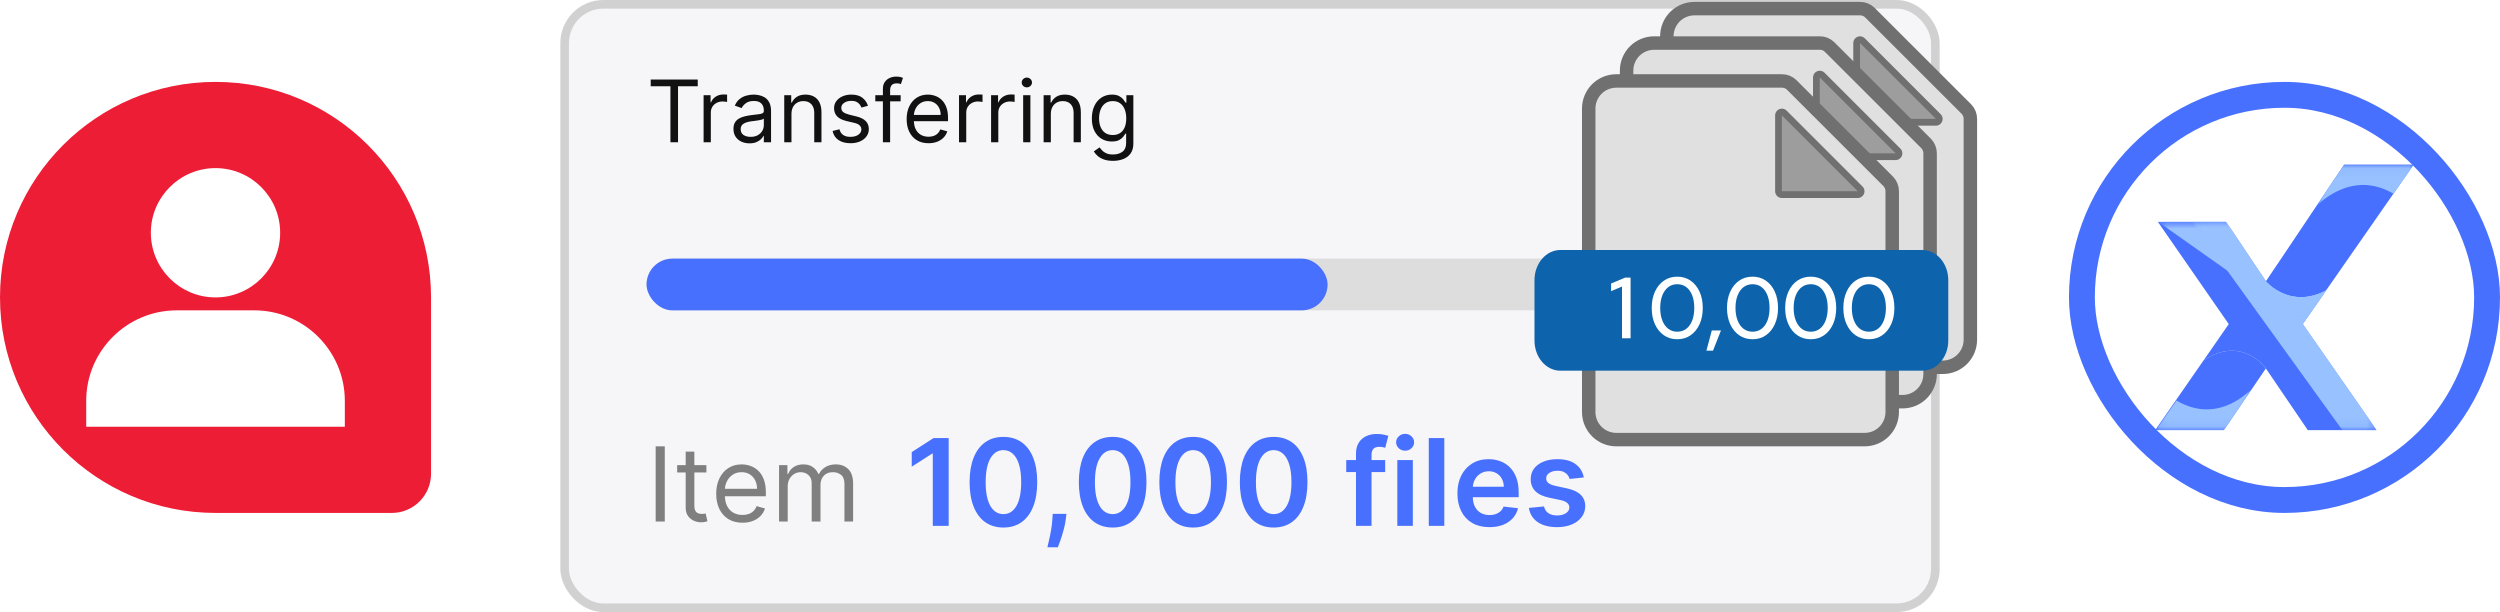 <svg width="290" height="71" viewBox="0 0 290 71" fill="none" xmlns="http://www.w3.org/2000/svg">
<g clip-path="url(#clip0_2377_3734)">
<path d="M0 34.5C0 20.693 11.193 9.5 25 9.5V9.5C38.807 9.5 50 20.693 50 34.5V54.955C50 57.465 47.965 59.5 45.455 59.5H25C11.193 59.5 0 48.307 0 34.5V34.5Z" fill="#EE1D36"/>
<path d="M40 46.5C40 40.71 35.288 36 29.5 36H20.5C14.711 36 10 40.71 10 46.5V49.5H40V46.5Z" fill="white"/>
<path d="M32.498 27C32.498 22.864 29.134 19.5 24.998 19.5C20.863 19.5 17.498 22.864 17.498 27C17.498 31.136 20.863 34.5 24.998 34.5C29.134 34.5 32.498 31.136 32.498 27Z" fill="white"/>
<rect x="65.5" y="0.5" width="159" height="70" rx="4.5" fill="#F6F5F8"/>
<rect x="65.5" y="0.5" width="159" height="70" rx="4.5" stroke="#D1D1D1"/>
<path d="M75.483 10.008V9.227H80.938V10.008H78.651V16.5H77.77V10.008H75.483ZM81.617 16.5V11.046H82.426V11.869H82.483C82.583 11.599 82.763 11.38 83.023 11.212C83.283 11.044 83.577 10.96 83.904 10.96C83.965 10.96 84.042 10.961 84.134 10.964C84.227 10.966 84.297 10.97 84.344 10.974V11.827C84.316 11.82 84.25 11.809 84.149 11.795C84.049 11.778 83.944 11.77 83.833 11.77C83.567 11.77 83.331 11.825 83.122 11.937C82.916 12.046 82.753 12.197 82.632 12.391C82.514 12.583 82.455 12.802 82.455 13.048V16.5H81.617ZM86.942 16.628C86.597 16.628 86.283 16.563 86.001 16.433C85.72 16.3 85.496 16.109 85.33 15.861C85.165 15.61 85.082 15.307 85.082 14.952C85.082 14.639 85.143 14.386 85.266 14.192C85.389 13.995 85.554 13.841 85.76 13.73C85.966 13.619 86.193 13.536 86.442 13.482C86.693 13.425 86.945 13.38 87.198 13.347C87.53 13.304 87.798 13.272 88.004 13.251C88.213 13.227 88.364 13.188 88.459 13.133C88.556 13.079 88.604 12.984 88.604 12.849V12.821C88.604 12.471 88.508 12.198 88.317 12.004C88.127 11.81 87.84 11.713 87.454 11.713C87.054 11.713 86.74 11.801 86.513 11.976C86.285 12.151 86.126 12.338 86.033 12.537L85.238 12.253C85.38 11.921 85.569 11.663 85.806 11.479C86.045 11.292 86.306 11.162 86.587 11.088C86.871 11.012 87.151 10.974 87.425 10.974C87.601 10.974 87.802 10.996 88.029 11.038C88.259 11.079 88.48 11.163 88.693 11.29C88.909 11.418 89.087 11.611 89.229 11.869C89.371 12.127 89.442 12.473 89.442 12.906V16.5H88.604V15.761H88.562C88.505 15.88 88.41 16.006 88.278 16.141C88.145 16.276 87.969 16.391 87.749 16.486C87.528 16.581 87.26 16.628 86.942 16.628ZM87.07 15.875C87.402 15.875 87.681 15.81 87.908 15.68C88.138 15.55 88.311 15.381 88.427 15.175C88.545 14.97 88.604 14.753 88.604 14.526V13.758C88.569 13.801 88.491 13.84 88.37 13.876C88.252 13.909 88.114 13.938 87.958 13.964C87.804 13.988 87.654 14.009 87.507 14.028C87.363 14.045 87.246 14.059 87.156 14.071C86.938 14.099 86.734 14.146 86.545 14.21C86.358 14.271 86.206 14.365 86.09 14.49C85.977 14.613 85.92 14.781 85.92 14.994C85.92 15.286 86.028 15.506 86.243 15.655C86.461 15.802 86.737 15.875 87.07 15.875ZM91.81 13.219V16.5H90.972V11.046H91.782V11.898H91.853C91.981 11.621 92.175 11.398 92.435 11.23C92.696 11.06 93.032 10.974 93.444 10.974C93.813 10.974 94.136 11.05 94.413 11.202C94.69 11.351 94.906 11.578 95.059 11.883C95.213 12.187 95.29 12.57 95.29 13.034V16.5H94.452V13.091C94.452 12.662 94.341 12.329 94.118 12.089C93.896 11.848 93.591 11.727 93.202 11.727C92.935 11.727 92.696 11.785 92.485 11.901C92.277 12.017 92.112 12.187 91.991 12.409C91.871 12.632 91.81 12.902 91.81 13.219ZM100.685 12.267L99.933 12.48C99.885 12.355 99.815 12.233 99.723 12.114C99.633 11.994 99.51 11.894 99.354 11.816C99.197 11.738 98.997 11.699 98.754 11.699C98.42 11.699 98.142 11.776 97.919 11.93C97.699 12.081 97.589 12.274 97.589 12.508C97.589 12.717 97.665 12.881 97.816 13.002C97.968 13.123 98.204 13.223 98.526 13.304L99.336 13.503C99.824 13.621 100.187 13.802 100.426 14.046C100.665 14.288 100.785 14.599 100.785 14.98C100.785 15.293 100.695 15.572 100.515 15.818C100.337 16.064 100.089 16.259 99.769 16.401C99.45 16.543 99.078 16.614 98.654 16.614C98.098 16.614 97.637 16.493 97.273 16.251C96.908 16.01 96.677 15.657 96.58 15.193L97.376 14.994C97.451 15.288 97.595 15.508 97.805 15.655C98.019 15.802 98.297 15.875 98.64 15.875C99.031 15.875 99.341 15.792 99.57 15.626C99.802 15.458 99.918 15.257 99.918 15.023C99.918 14.833 99.852 14.675 99.719 14.547C99.587 14.417 99.383 14.32 99.109 14.256L98.2 14.043C97.7 13.924 97.333 13.741 97.099 13.492C96.867 13.241 96.751 12.928 96.751 12.551C96.751 12.243 96.837 11.971 97.01 11.734C97.185 11.498 97.423 11.312 97.724 11.177C98.027 11.042 98.37 10.974 98.754 10.974C99.293 10.974 99.717 11.093 100.025 11.329C100.335 11.566 100.555 11.879 100.685 12.267ZM104.475 11.046V11.756H101.535V11.046H104.475ZM102.416 16.5V10.293C102.416 9.98 102.489 9.72 102.636 9.511C102.783 9.303 102.973 9.147 103.208 9.043C103.442 8.938 103.689 8.886 103.95 8.886C104.156 8.886 104.324 8.903 104.454 8.936C104.584 8.969 104.681 9 104.745 9.028L104.504 9.753C104.461 9.739 104.402 9.721 104.326 9.7C104.253 9.678 104.156 9.668 104.035 9.668C103.758 9.668 103.558 9.737 103.435 9.877C103.314 10.017 103.254 10.222 103.254 10.492V16.5H102.416ZM107.712 16.614C107.187 16.614 106.733 16.498 106.352 16.266C105.973 16.031 105.681 15.704 105.475 15.286C105.271 14.864 105.17 14.374 105.17 13.815C105.17 13.257 105.271 12.764 105.475 12.338C105.681 11.91 105.967 11.576 106.334 11.337C106.704 11.095 107.135 10.974 107.627 10.974C107.911 10.974 108.192 11.022 108.469 11.117C108.746 11.211 108.998 11.365 109.225 11.578C109.452 11.789 109.633 12.068 109.768 12.416C109.903 12.764 109.971 13.193 109.971 13.702V14.057H105.766V13.332H109.118C109.118 13.025 109.057 12.75 108.934 12.508C108.813 12.267 108.64 12.076 108.415 11.937C108.193 11.797 107.93 11.727 107.627 11.727C107.293 11.727 107.004 11.81 106.76 11.976C106.519 12.139 106.333 12.352 106.203 12.615C106.073 12.878 106.008 13.16 106.008 13.46V13.943C106.008 14.355 106.079 14.704 106.221 14.991C106.365 15.275 106.565 15.492 106.821 15.641C107.077 15.787 107.374 15.861 107.712 15.861C107.932 15.861 108.131 15.83 108.309 15.768C108.489 15.704 108.644 15.61 108.774 15.484C108.904 15.357 109.005 15.198 109.076 15.008L109.885 15.236C109.8 15.51 109.657 15.752 109.456 15.96C109.255 16.166 109.006 16.327 108.71 16.443C108.414 16.557 108.081 16.614 107.712 16.614ZM111.246 16.5V11.046H112.055V11.869H112.112C112.211 11.599 112.391 11.38 112.652 11.212C112.912 11.044 113.206 10.96 113.532 10.96C113.594 10.96 113.671 10.961 113.763 10.964C113.856 10.966 113.925 10.97 113.973 10.974V11.827C113.944 11.82 113.879 11.809 113.778 11.795C113.678 11.778 113.573 11.77 113.461 11.77C113.196 11.77 112.96 11.825 112.751 11.937C112.545 12.046 112.382 12.197 112.261 12.391C112.143 12.583 112.084 12.802 112.084 13.048V16.5H111.246ZM114.966 16.5V11.046H115.776V11.869H115.833C115.932 11.599 116.112 11.38 116.373 11.212C116.633 11.044 116.926 10.96 117.253 10.96C117.315 10.96 117.392 10.961 117.484 10.964C117.576 10.966 117.646 10.97 117.694 10.974V11.827C117.665 11.82 117.6 11.809 117.498 11.795C117.399 11.778 117.293 11.77 117.182 11.77C116.917 11.77 116.68 11.825 116.472 11.937C116.266 12.046 116.103 12.197 115.982 12.391C115.864 12.583 115.804 12.802 115.804 13.048V16.5H114.966ZM118.687 16.5V11.046H119.525V16.5H118.687ZM119.113 10.136C118.95 10.136 118.809 10.081 118.691 9.969C118.575 9.858 118.517 9.724 118.517 9.568C118.517 9.412 118.575 9.278 118.691 9.167C118.809 9.056 118.95 9 119.113 9C119.276 9 119.416 9.056 119.532 9.167C119.651 9.278 119.71 9.412 119.71 9.568C119.71 9.724 119.651 9.858 119.532 9.969C119.416 10.081 119.276 10.136 119.113 10.136ZM121.898 13.219V16.5H121.06V11.046H121.87V11.898H121.941C122.069 11.621 122.263 11.398 122.523 11.23C122.783 11.06 123.12 10.974 123.532 10.974C123.901 10.974 124.224 11.05 124.501 11.202C124.778 11.351 124.993 11.578 125.147 11.883C125.301 12.187 125.378 12.57 125.378 13.034V16.5H124.54V13.091C124.54 12.662 124.429 12.329 124.206 12.089C123.984 11.848 123.678 11.727 123.29 11.727C123.023 11.727 122.783 11.785 122.573 11.901C122.364 12.017 122.2 12.187 122.079 12.409C121.958 12.632 121.898 12.902 121.898 13.219ZM129.111 18.659C128.706 18.659 128.358 18.607 128.067 18.503C127.776 18.401 127.533 18.266 127.339 18.098C127.148 17.932 126.995 17.755 126.881 17.565L127.549 17.097C127.625 17.196 127.72 17.31 127.836 17.438C127.952 17.568 128.111 17.68 128.312 17.775C128.516 17.872 128.782 17.921 129.111 17.921C129.552 17.921 129.915 17.814 130.202 17.601C130.488 17.388 130.631 17.054 130.631 16.599V15.492H130.56C130.499 15.591 130.411 15.714 130.297 15.861C130.186 16.005 130.025 16.134 129.814 16.248C129.606 16.359 129.324 16.415 128.969 16.415C128.529 16.415 128.134 16.311 127.783 16.102C127.435 15.894 127.159 15.591 126.956 15.193C126.755 14.796 126.654 14.312 126.654 13.744C126.654 13.186 126.752 12.699 126.949 12.285C127.145 11.868 127.419 11.546 127.769 11.319C128.119 11.089 128.524 10.974 128.983 10.974C129.339 10.974 129.62 11.034 129.829 11.152C130.039 11.268 130.2 11.401 130.312 11.55C130.425 11.697 130.513 11.817 130.574 11.912H130.66V11.046H131.469V16.656C131.469 17.125 131.363 17.506 131.15 17.8C130.939 18.096 130.655 18.312 130.297 18.45C129.942 18.589 129.547 18.659 129.111 18.659ZM129.083 15.662C129.419 15.662 129.703 15.585 129.935 15.431C130.167 15.277 130.344 15.056 130.464 14.767C130.585 14.478 130.645 14.133 130.645 13.73C130.645 13.337 130.586 12.99 130.468 12.69C130.349 12.389 130.174 12.153 129.942 11.983C129.71 11.812 129.424 11.727 129.083 11.727C128.728 11.727 128.432 11.817 128.195 11.997C127.961 12.177 127.784 12.419 127.666 12.722C127.55 13.025 127.492 13.361 127.492 13.73C127.492 14.109 127.551 14.444 127.67 14.735C127.79 15.024 127.968 15.251 128.202 15.417C128.439 15.58 128.733 15.662 129.083 15.662Z" fill="#111111"/>
<rect x="75" y="30" width="140" height="6" rx="3" fill="#DDDDDD"/>
<rect x="75" y="30" width="79" height="6" rx="3" fill="#4770FF"/>
<path d="M77.114 51.773V60.5H76.057V51.773H77.114ZM81.943 53.955V54.807H78.551V53.955H81.943ZM79.539 52.386H80.545V58.625C80.545 58.909 80.586 59.122 80.669 59.264C80.754 59.403 80.862 59.497 80.993 59.545C81.126 59.591 81.267 59.614 81.414 59.614C81.525 59.614 81.616 59.608 81.687 59.597C81.758 59.582 81.815 59.571 81.858 59.562L82.062 60.466C81.994 60.492 81.899 60.517 81.777 60.543C81.654 60.571 81.5 60.585 81.312 60.585C81.028 60.585 80.75 60.524 80.477 60.402C80.207 60.28 79.983 60.094 79.804 59.844C79.627 59.594 79.539 59.278 79.539 58.898V52.386ZM86.13 60.636C85.499 60.636 84.955 60.497 84.498 60.219C84.043 59.938 83.692 59.545 83.445 59.043C83.201 58.537 83.079 57.949 83.079 57.278C83.079 56.608 83.201 56.017 83.445 55.506C83.692 54.992 84.036 54.591 84.476 54.304C84.919 54.014 85.436 53.869 86.027 53.869C86.368 53.869 86.705 53.926 87.037 54.04C87.37 54.153 87.672 54.338 87.945 54.594C88.218 54.847 88.435 55.182 88.597 55.599C88.759 56.017 88.84 56.531 88.84 57.142V57.568H83.794V56.699H87.817C87.817 56.33 87.743 56 87.596 55.71C87.451 55.42 87.243 55.192 86.973 55.024C86.706 54.856 86.391 54.773 86.027 54.773C85.627 54.773 85.28 54.872 84.988 55.071C84.698 55.267 84.475 55.523 84.319 55.838C84.162 56.153 84.084 56.492 84.084 56.852V57.432C84.084 57.926 84.169 58.345 84.34 58.689C84.513 59.03 84.753 59.29 85.06 59.469C85.367 59.645 85.723 59.733 86.13 59.733C86.394 59.733 86.632 59.696 86.846 59.622C87.061 59.545 87.248 59.432 87.404 59.281C87.56 59.128 87.681 58.938 87.766 58.71L88.738 58.983C88.635 59.312 88.463 59.602 88.222 59.852C87.981 60.099 87.682 60.293 87.327 60.432C86.972 60.568 86.573 60.636 86.13 60.636ZM90.37 60.5V53.955H91.341V54.977H91.427C91.563 54.628 91.783 54.356 92.087 54.163C92.391 53.967 92.756 53.869 93.182 53.869C93.614 53.869 93.973 53.967 94.26 54.163C94.55 54.356 94.776 54.628 94.938 54.977H95.006C95.174 54.639 95.425 54.371 95.76 54.172C96.096 53.97 96.498 53.869 96.966 53.869C97.552 53.869 98.03 54.053 98.402 54.419C98.775 54.783 98.961 55.349 98.961 56.119V60.5H97.955V56.119C97.955 55.636 97.823 55.291 97.559 55.084C97.294 54.876 96.983 54.773 96.625 54.773C96.165 54.773 95.809 54.912 95.556 55.19C95.303 55.466 95.177 55.815 95.177 56.239V60.5H94.154V56.017C94.154 55.645 94.033 55.345 93.791 55.118C93.55 54.888 93.239 54.773 92.858 54.773C92.597 54.773 92.353 54.842 92.125 54.981C91.901 55.121 91.719 55.314 91.58 55.561C91.444 55.805 91.375 56.088 91.375 56.409V60.5H90.37Z" fill="#7F7F7F"/>
<path d="M110.046 50.818V61H108.202V52.613H108.142L105.761 54.134V52.444L108.291 50.818H110.046ZM116.395 61.194C115.576 61.194 114.874 60.987 114.287 60.572C113.704 60.155 113.254 59.553 112.94 58.768C112.628 57.979 112.472 57.029 112.472 55.919C112.476 54.809 112.633 53.864 112.945 53.085C113.259 52.303 113.709 51.706 114.292 51.295C114.879 50.885 115.58 50.679 116.395 50.679C117.21 50.679 117.911 50.885 118.498 51.295C119.085 51.706 119.534 52.303 119.845 53.085C120.16 53.867 120.317 54.812 120.317 55.919C120.317 57.033 120.16 57.984 119.845 58.773C119.534 59.558 119.085 60.158 118.498 60.572C117.915 60.987 117.214 61.194 116.395 61.194ZM116.395 59.638C117.031 59.638 117.533 59.325 117.901 58.698C118.272 58.068 118.458 57.142 118.458 55.919C118.458 55.11 118.374 54.431 118.205 53.881C118.036 53.331 117.797 52.916 117.489 52.638C117.18 52.356 116.816 52.215 116.395 52.215C115.762 52.215 115.261 52.53 114.893 53.16C114.526 53.786 114.34 54.706 114.337 55.919C114.333 56.731 114.415 57.414 114.58 57.967C114.749 58.521 114.988 58.938 115.296 59.22C115.604 59.499 115.971 59.638 116.395 59.638ZM123.706 59.608L123.641 60.155C123.595 60.572 123.512 60.997 123.392 61.428C123.276 61.862 123.154 62.261 123.025 62.626C122.895 62.99 122.791 63.277 122.711 63.486H121.498C121.545 63.284 121.608 63.008 121.687 62.66C121.77 62.312 121.85 61.921 121.926 61.487C122.002 61.053 122.053 60.612 122.08 60.165L122.115 59.608H123.706ZM129.069 61.194C128.25 61.194 127.547 60.987 126.961 60.572C126.377 60.155 125.928 59.553 125.613 58.768C125.302 57.979 125.146 57.029 125.146 55.919C125.149 54.809 125.307 53.864 125.618 53.085C125.933 52.303 126.382 51.706 126.966 51.295C127.552 50.885 128.253 50.679 129.069 50.679C129.884 50.679 130.585 50.885 131.172 51.295C131.758 51.706 132.207 52.303 132.519 53.085C132.834 53.867 132.991 54.812 132.991 55.919C132.991 57.033 132.834 57.984 132.519 58.773C132.207 59.558 131.758 60.158 131.172 60.572C130.588 60.987 129.887 61.194 129.069 61.194ZM129.069 59.638C129.705 59.638 130.207 59.325 130.575 58.698C130.946 58.068 131.132 57.142 131.132 55.919C131.132 55.11 131.047 54.431 130.878 53.881C130.709 53.331 130.471 52.916 130.162 52.638C129.854 52.356 129.49 52.215 129.069 52.215C128.436 52.215 127.935 52.53 127.567 53.16C127.199 53.786 127.014 54.706 127.01 55.919C127.007 56.731 127.088 57.414 127.254 57.967C127.423 58.521 127.662 58.938 127.97 59.22C128.278 59.499 128.644 59.638 129.069 59.638ZM138.407 61.194C137.588 61.194 136.885 60.987 136.299 60.572C135.715 60.155 135.266 59.553 134.951 58.768C134.64 57.979 134.484 57.029 134.484 55.919C134.487 54.809 134.645 53.864 134.956 53.085C135.271 52.303 135.72 51.706 136.304 51.295C136.89 50.885 137.591 50.679 138.407 50.679C139.222 50.679 139.923 50.885 140.51 51.295C141.096 51.706 141.545 52.303 141.857 53.085C142.172 53.867 142.329 54.812 142.329 55.919C142.329 57.033 142.172 57.984 141.857 58.773C141.545 59.558 141.096 60.158 140.51 60.572C139.926 60.987 139.225 61.194 138.407 61.194ZM138.407 59.638C139.043 59.638 139.545 59.325 139.913 58.698C140.284 58.068 140.47 57.142 140.47 55.919C140.47 55.11 140.385 54.431 140.216 53.881C140.047 53.331 139.809 52.916 139.5 52.638C139.192 52.356 138.828 52.215 138.407 52.215C137.774 52.215 137.273 52.53 136.905 53.16C136.537 53.786 136.352 54.706 136.348 55.919C136.345 56.731 136.426 57.414 136.592 57.967C136.761 58.521 137 58.938 137.308 59.22C137.616 59.499 137.982 59.638 138.407 59.638ZM147.744 61.194C146.926 61.194 146.223 60.987 145.637 60.572C145.053 60.155 144.604 59.553 144.289 58.768C143.978 57.979 143.822 57.029 143.822 55.919C143.825 54.809 143.983 53.864 144.294 53.085C144.609 52.303 145.058 51.706 145.642 51.295C146.228 50.885 146.929 50.679 147.744 50.679C148.56 50.679 149.261 50.885 149.847 51.295C150.434 51.706 150.883 52.303 151.195 53.085C151.51 53.867 151.667 54.812 151.667 55.919C151.667 57.033 151.51 57.984 151.195 58.773C150.883 59.558 150.434 60.158 149.847 60.572C149.264 60.987 148.563 61.194 147.744 61.194ZM147.744 59.638C148.381 59.638 148.883 59.325 149.251 58.698C149.622 58.068 149.808 57.142 149.808 55.919C149.808 55.11 149.723 54.431 149.554 53.881C149.385 53.331 149.146 52.916 148.838 52.638C148.53 52.356 148.165 52.215 147.744 52.215C147.111 52.215 146.611 52.53 146.243 53.16C145.875 53.786 145.69 54.706 145.686 55.919C145.683 56.731 145.764 57.414 145.93 57.967C146.099 58.521 146.338 58.938 146.646 59.22C146.954 59.499 147.32 59.638 147.744 59.638ZM160.679 53.364V54.756H156.165V53.364H160.679ZM157.294 61V52.643C157.294 52.129 157.4 51.702 157.612 51.36C157.827 51.019 158.116 50.764 158.477 50.594C158.838 50.425 159.239 50.341 159.68 50.341C159.992 50.341 160.268 50.366 160.51 50.416C160.752 50.465 160.931 50.51 161.047 50.55L160.689 51.942C160.613 51.919 160.517 51.895 160.401 51.872C160.285 51.846 160.156 51.832 160.013 51.832C159.678 51.832 159.441 51.914 159.302 52.076C159.166 52.235 159.098 52.464 159.098 52.762V61H157.294ZM162.089 61V53.364H163.888V61H162.089ZM162.994 52.28C162.709 52.28 162.463 52.185 162.258 51.996C162.052 51.804 161.95 51.574 161.95 51.305C161.95 51.034 162.052 50.803 162.258 50.614C162.463 50.422 162.709 50.326 162.994 50.326C163.282 50.326 163.527 50.422 163.729 50.614C163.935 50.803 164.038 51.034 164.038 51.305C164.038 51.574 163.935 51.804 163.729 51.996C163.527 52.185 163.282 52.28 162.994 52.28ZM167.539 50.818V61H165.739V50.818H167.539ZM172.77 61.149C172.005 61.149 171.343 60.99 170.787 60.672C170.233 60.35 169.807 59.896 169.509 59.31C169.211 58.72 169.061 58.025 169.061 57.227C169.061 56.441 169.211 55.752 169.509 55.158C169.81 54.562 170.231 54.098 170.772 53.766C171.312 53.432 171.947 53.264 172.676 53.264C173.146 53.264 173.591 53.34 174.008 53.493C174.429 53.642 174.8 53.874 175.122 54.189C175.447 54.504 175.702 54.905 175.887 55.392C176.073 55.876 176.166 56.453 176.166 57.122V57.674H169.907V56.461H174.441C174.437 56.116 174.363 55.81 174.217 55.541C174.071 55.269 173.867 55.056 173.605 54.9C173.347 54.744 173.045 54.666 172.701 54.666C172.333 54.666 172.01 54.756 171.731 54.935C171.453 55.11 171.236 55.342 171.08 55.631C170.927 55.916 170.85 56.229 170.846 56.57V57.629C170.846 58.073 170.927 58.455 171.09 58.773C171.252 59.088 171.479 59.33 171.771 59.499C172.063 59.664 172.404 59.747 172.795 59.747C173.057 59.747 173.294 59.711 173.506 59.638C173.718 59.562 173.902 59.45 174.058 59.305C174.214 59.159 174.331 58.978 174.411 58.763L176.091 58.952C175.985 59.396 175.783 59.784 175.485 60.115C175.19 60.443 174.812 60.698 174.351 60.881C173.891 61.06 173.364 61.149 172.77 61.149ZM183.724 55.382L182.083 55.561C182.037 55.395 181.956 55.24 181.84 55.094C181.727 54.948 181.575 54.83 181.382 54.741C181.19 54.651 180.955 54.606 180.676 54.606C180.302 54.606 179.987 54.688 179.732 54.85C179.48 55.013 179.356 55.223 179.359 55.481C179.356 55.704 179.437 55.884 179.602 56.023C179.771 56.163 180.05 56.277 180.438 56.367L181.74 56.645C182.463 56.801 183 57.048 183.351 57.386C183.706 57.724 183.885 58.166 183.888 58.713C183.885 59.194 183.744 59.618 183.465 59.986C183.19 60.35 182.807 60.635 182.317 60.841C181.826 61.046 181.263 61.149 180.627 61.149C179.692 61.149 178.94 60.954 178.369 60.562C177.799 60.168 177.46 59.62 177.35 58.917L179.105 58.748C179.185 59.093 179.354 59.353 179.612 59.528C179.871 59.704 180.207 59.792 180.622 59.792C181.049 59.792 181.392 59.704 181.651 59.528C181.913 59.353 182.044 59.136 182.044 58.877C182.044 58.658 181.959 58.478 181.79 58.335C181.624 58.193 181.366 58.083 181.014 58.007L179.712 57.734C178.979 57.581 178.437 57.324 178.086 56.963C177.735 56.599 177.561 56.138 177.564 55.581C177.561 55.11 177.688 54.703 177.947 54.358C178.209 54.01 178.572 53.742 179.036 53.553C179.503 53.36 180.042 53.264 180.651 53.264C181.546 53.264 182.251 53.455 182.764 53.836C183.281 54.217 183.601 54.733 183.724 55.382Z" fill="#4770FF"/>
<path d="M228.106 12.656L216.899 1.458C216.592 1.16 216.186 0.993 215.762 1H196.558C195.708 1 194.894 1.337 194.293 1.935C193.694 2.536 193.355 3.351 193.355 4.199V39.403C193.355 40.251 193.694 41.069 194.293 41.667C194.894 42.266 195.708 42.605 196.558 42.605H225.361C226.212 42.605 227.026 42.268 227.625 41.667C228.226 41.065 228.562 40.251 228.562 39.403V13.797C228.566 13.372 228.402 12.964 228.106 12.656ZM215.762 13.797V4.995L224.563 13.796H215.762V13.797Z" fill="#E0E0E0"/>
<path d="M228.106 12.656L216.899 1.458C216.592 1.16 216.186 0.993 215.762 1H196.558C195.708 1 194.894 1.337 194.293 1.935C193.694 2.536 193.355 3.351 193.355 4.199V39.403C193.355 40.251 193.694 41.069 194.293 41.667C194.894 42.266 195.708 42.605 196.558 42.605H225.361C226.212 42.605 227.026 42.268 227.625 41.667C228.226 41.065 228.562 40.251 228.562 39.403V13.797C228.566 13.372 228.402 12.964 228.106 12.656ZM215.762 13.797V4.995L224.563 13.796H215.762V13.797Z" stroke="#717070" stroke-width="1.562" stroke-linejoin="round"/>
<path d="M202.961 23.398H218.962" stroke="#717070" stroke-width="1.5" stroke-linecap="round" stroke-linejoin="round"/>
<path d="M202.961 28.203H218.962" stroke="#717070" stroke-width="1.5" stroke-linecap="round" stroke-linejoin="round"/>
<path d="M202.961 33H214.163" stroke="#717070" stroke-width="1.5" stroke-linecap="round" stroke-linejoin="round"/>
<path d="M215.762 13.793V4.992L224.563 13.791H215.762V13.793Z" fill="#9E9D9D"/>
<path d="M223.435 16.649L212.228 5.45C211.921 5.152 211.515 4.985 211.091 4.992H191.887C191.036 4.992 190.223 5.329 189.622 5.927C189.024 6.526 188.686 7.341 188.686 8.191V43.394C188.686 44.242 189.024 45.059 189.623 45.658C190.224 46.257 191.038 46.596 191.888 46.596H220.691C221.542 46.596 222.356 46.259 222.955 45.658C223.556 45.056 223.893 44.242 223.893 43.394V17.79C223.895 17.364 223.731 16.956 223.435 16.649ZM211.091 17.79V8.987L219.892 17.788L211.091 17.79Z" fill="#E0E0E0"/>
<path d="M223.435 16.649L212.228 5.45C211.921 5.152 211.515 4.985 211.091 4.992H191.887C191.036 4.992 190.223 5.329 189.622 5.927C189.024 6.526 188.686 7.341 188.686 8.191V43.394C188.686 44.242 189.024 45.059 189.623 45.658C190.224 46.257 191.038 46.596 191.888 46.596H220.691C221.542 46.596 222.356 46.259 222.955 45.658C223.556 45.056 223.893 44.242 223.893 43.394V17.79C223.895 17.364 223.731 16.956 223.435 16.649ZM211.091 17.79V8.987L219.892 17.788L211.091 17.79Z" stroke="#717070" stroke-width="1.562" stroke-linejoin="round"/>
<path d="M198.291 27.391H214.292" stroke="#717070" stroke-width="1.5" stroke-linecap="round" stroke-linejoin="round"/>
<path d="M198.291 32.188H214.292" stroke="#717070" stroke-width="1.5" stroke-linecap="round" stroke-linejoin="round"/>
<path d="M198.291 37H209.493" stroke="#717070" stroke-width="1.5" stroke-linecap="round" stroke-linejoin="round"/>
<path d="M211.092 17.785V8.984L219.893 17.784H211.092V17.785Z" fill="#9E9D9D"/>
<path d="M219.041 21.047L207.835 9.849C207.527 9.55 207.122 9.384 206.697 9.391H187.494C186.643 9.391 185.829 9.727 185.228 10.326C184.63 10.927 184.291 11.742 184.291 12.59V47.794C184.291 48.642 184.63 49.459 185.228 50.058C185.829 50.657 186.643 50.995 187.494 50.995H216.296C217.147 50.995 217.962 50.659 218.561 50.058C219.162 49.456 219.498 48.642 219.498 47.794V22.187C219.501 21.763 219.337 21.353 219.041 21.047ZM206.697 22.187V13.385L215.499 22.187H206.697Z" fill="#E0E0E0"/>
<path d="M219.041 21.047L207.835 9.849C207.527 9.55 207.122 9.384 206.697 9.391H187.494C186.643 9.391 185.829 9.727 185.228 10.326C184.63 10.927 184.291 11.742 184.291 12.59V47.794C184.291 48.642 184.63 49.459 185.228 50.058C185.829 50.657 186.643 50.995 187.494 50.995H216.296C217.147 50.995 217.962 50.659 218.561 50.058C219.162 49.456 219.498 48.642 219.498 47.794V22.187C219.501 21.763 219.337 21.353 219.041 21.047ZM206.697 22.187V13.385L215.499 22.187H206.697Z" stroke="#717070" stroke-width="1.562" stroke-linejoin="round"/>
<path d="M193.896 31.781H209.897" stroke="#717070" stroke-width="1.5" stroke-linecap="round" stroke-linejoin="round"/>
<path d="M193.896 36.594H209.897" stroke="#717070" stroke-width="1.5" stroke-linecap="round" stroke-linejoin="round"/>
<path d="M193.896 41.391H205.099" stroke="#717070" stroke-width="1.5" stroke-linecap="round" stroke-linejoin="round"/>
<path d="M206.697 22.182V13.383L215.499 22.182H206.697Z" fill="#9E9D9D"/>
<path d="M226 39.5C226 41.433 224.657 43 223.001 43H181C179.344 43.001 178 41.434 178 39.5V32.501C178 30.568 179.344 29 181 29H223.001C224.657 29 226 30.568 226 32.501V39.5Z" fill="#0D64AD"/>
<path d="M188.152 39.241V33.24L186.885 33.773V32.888L188.513 32.203H189.146V39.241H188.152Z" fill="white"/>
<path d="M194.565 39.352C193.976 39.352 193.459 39.201 193.017 38.895C192.574 38.588 192.227 38.164 191.976 37.619C191.726 37.072 191.6 36.44 191.6 35.723C191.6 35.005 191.724 34.374 191.976 33.828C192.228 33.281 192.575 32.855 193.017 32.552C193.458 32.248 193.976 32.094 194.565 32.094C195.148 32.094 195.661 32.248 196.104 32.552C196.546 32.857 196.893 33.282 197.144 33.828C197.395 34.374 197.521 35.005 197.521 35.723C197.521 36.44 197.396 37.072 197.144 37.619C196.892 38.165 196.546 38.59 196.104 38.895C195.661 39.201 195.148 39.352 194.565 39.352ZM194.565 38.478C194.968 38.478 195.316 38.365 195.611 38.14C195.905 37.917 196.134 37.596 196.294 37.181C196.456 36.766 196.536 36.28 196.536 35.723C196.536 35.16 196.456 34.672 196.294 34.26C196.134 33.848 195.906 33.529 195.611 33.305C195.316 33.08 194.968 32.969 194.565 32.969C194.163 32.969 193.814 33.08 193.519 33.305C193.225 33.529 192.995 33.848 192.831 34.26C192.666 34.671 192.584 35.159 192.584 35.723C192.584 36.279 192.666 36.764 192.831 37.181C192.995 37.596 193.224 37.917 193.519 38.14C193.814 38.366 194.163 38.478 194.565 38.478Z" fill="white"/>
<path d="M197.943 40.679L198.566 38.336H199.632L198.707 40.679H197.943Z" fill="white"/>
<path d="M203.298 39.352C202.708 39.352 202.192 39.201 201.749 38.895C201.308 38.588 200.961 38.164 200.71 37.619C200.458 37.072 200.332 36.44 200.332 35.723C200.332 35.005 200.457 34.374 200.71 33.828C200.961 33.281 201.308 32.855 201.749 32.552C202.192 32.246 202.708 32.094 203.298 32.094C203.88 32.094 204.394 32.248 204.836 32.552C205.279 32.857 205.624 33.282 205.876 33.828C206.127 34.374 206.252 35.005 206.252 35.723C206.252 36.44 206.127 37.072 205.876 37.619C205.624 38.165 205.278 38.59 204.836 38.895C204.394 39.201 203.88 39.352 203.298 39.352ZM203.298 38.478C203.7 38.478 204.048 38.365 204.344 38.14C204.639 37.917 204.866 37.596 205.027 37.181C205.189 36.766 205.268 36.28 205.268 35.723C205.268 35.16 205.189 34.672 205.027 34.26C204.866 33.848 204.639 33.529 204.344 33.305C204.049 33.08 203.7 32.969 203.298 32.969C202.896 32.969 202.548 33.08 202.253 33.305C201.957 33.529 201.728 33.848 201.564 34.26C201.4 34.671 201.318 35.159 201.318 35.723C201.318 36.279 201.4 36.764 201.564 37.181C201.728 37.597 201.957 37.917 202.253 38.14C202.548 38.366 202.896 38.478 203.298 38.478Z" fill="white"/>
<path d="M210.045 39.352C209.454 39.352 208.939 39.201 208.496 38.895C208.054 38.588 207.707 38.164 207.457 37.619C207.205 37.072 207.08 36.44 207.08 35.723C207.08 35.005 207.205 34.374 207.457 33.828C207.708 33.281 208.054 32.855 208.496 32.552C208.939 32.246 209.455 32.094 210.045 32.094C210.627 32.094 211.139 32.248 211.583 32.552C212.025 32.857 212.371 33.282 212.623 33.828C212.873 34.374 213 35.005 213 35.723C213 36.44 212.874 37.072 212.623 37.619C212.371 38.165 212.025 38.59 211.583 38.895C211.14 39.201 210.628 39.352 210.045 39.352ZM210.045 38.478C210.446 38.478 210.794 38.365 211.091 38.14C211.385 37.917 211.613 37.596 211.773 37.181C211.934 36.766 212.014 36.28 212.014 35.723C212.014 35.16 211.934 34.672 211.773 34.26C211.612 33.848 211.385 33.529 211.091 33.305C210.795 33.08 210.446 32.969 210.045 32.969C209.642 32.969 209.295 33.08 209 33.305C208.704 33.529 208.474 33.848 208.311 34.26C208.146 34.671 208.064 35.159 208.064 35.723C208.064 36.279 208.146 36.764 208.311 37.181C208.475 37.596 208.704 37.917 209 38.14C209.295 38.366 209.642 38.478 210.045 38.478Z" fill="white"/>
<path d="M216.794 39.352C216.204 39.352 215.688 39.201 215.245 38.895C214.804 38.588 214.456 38.164 214.206 37.619C213.954 37.072 213.828 36.44 213.828 35.723C213.828 35.005 213.954 34.374 214.206 33.828C214.456 33.281 214.805 32.855 215.245 32.552C215.688 32.246 216.204 32.094 216.794 32.094C217.376 32.094 217.888 32.248 218.333 32.552C218.774 32.857 219.122 33.282 219.374 33.828C219.623 34.374 219.748 35.005 219.748 35.723C219.748 36.44 219.623 37.072 219.374 37.619C219.121 38.165 218.773 38.59 218.333 38.895C217.89 39.201 217.376 39.352 216.794 39.352ZM216.794 38.478C217.196 38.478 217.543 38.365 217.84 38.14C218.135 37.917 218.362 37.596 218.523 37.181C218.685 36.766 218.765 36.28 218.765 35.723C218.765 35.16 218.685 34.672 218.523 34.26C218.362 33.848 218.135 33.529 217.84 33.305C217.543 33.08 217.195 32.969 216.794 32.969C216.393 32.969 216.044 33.08 215.749 33.305C215.453 33.529 215.224 33.848 215.06 34.26C214.894 34.671 214.813 35.159 214.813 35.723C214.813 36.279 214.894 36.764 215.06 37.181C215.224 37.596 215.453 37.917 215.749 38.14C216.044 38.366 216.393 38.478 216.794 38.478Z" fill="white"/>
<g filter="url(#filter0_d_2377_3734)">
<rect x="240" y="9.5" width="50" height="50" rx="25" fill="white"/>
<rect x="241.5" y="11" width="47" height="47" rx="23.5" stroke="#4770FF" stroke-width="3"/>
<path d="M275.675 49.899H267.708L262.839 42.735C262.839 42.735 260.058 38.82 255.607 41.816L258.534 37.596L250.316 25.74H258.208L262.839 32.656C262.839 32.656 265.592 35.947 269.818 33.704L267.11 37.596L275.675 49.899Z" fill="#4770FF"/>
<path d="M279.989 19.09L269.814 33.705C265.589 35.948 262.836 32.656 262.836 32.656L271.921 19.09H279.989Z" fill="#4770FF"/>
<path d="M262.836 42.735L257.966 49.899H250L255.603 41.816C260.054 38.82 262.836 42.735 262.836 42.735Z" fill="#4770FF"/>
<mask id="mask0_2377_3734" style="mask-type:luminance" maskUnits="userSpaceOnUse" x="254" y="25" width="22" height="25">
<path d="M275.685 25.746H254.271V49.905H275.685V25.746Z" fill="black"/>
<mask id="mask1_2377_3734" style="mask-type:luminance" maskUnits="userSpaceOnUse" x="254" y="25" width="22" height="25">
<path d="M275.702 25.752H254.289V49.91H275.702V25.752Z" fill="white"/>
</mask>
<g mask="url(#mask1_2377_3734)">
<path d="M268.503 15.638L287.109 41.794L261.479 60.026L242.873 33.87L268.503 15.638Z" fill="url(#paint0_linear_2377_3734)"/>
</g>
</mask>
<g mask="url(#mask0_2377_3734)">
<mask id="mask2_2377_3734" style="mask-type:luminance" maskUnits="userSpaceOnUse" x="254" y="25" width="22" height="25">
<path d="M275.69 25.716H254.277V49.875H275.69V25.716Z" fill="white"/>
</mask>
<g mask="url(#mask2_2377_3734)">
<path d="M254.277 25.72L271.707 49.879H275.69L267.125 37.576L269.834 33.685C265.608 35.928 262.854 32.636 262.854 32.636L258.223 25.72H254.277Z" fill="#97C1FF"/>
</g>
</g>
<g opacity="0.5">
<mask id="mask3_2377_3734" style="mask-type:luminance" maskUnits="userSpaceOnUse" x="262" y="30" width="8" height="5">
<path d="M269.835 30.566H262.855V34.464H269.835V30.566Z" fill="white"/>
</mask>
<g mask="url(#mask3_2377_3734)">
<path d="M269.831 33.685C269.831 33.685 264.948 34.621 264.235 30.57L262.852 32.636C262.852 32.636 265.605 35.928 269.831 33.685Z" fill="#4770FF"/>
</g>
</g>
<g opacity="0.5">
<mask id="mask4_2377_3734" style="mask-type:luminance" maskUnits="userSpaceOnUse" x="255" y="40" width="8" height="6">
<path d="M262.822 40.672H255.59V45.458H262.822V40.672Z" fill="white"/>
</mask>
<g mask="url(#mask4_2377_3734)">
<path d="M255.592 41.803C255.592 41.803 260.962 40.132 260.963 45.46L262.824 42.722C262.824 42.722 260.042 38.806 255.592 41.803Z" fill="#4770FF"/>
</g>
</g>
<mask id="mask5_2377_3734" style="mask-type:luminance" maskUnits="userSpaceOnUse" x="268" y="19" width="13" height="5">
<path d="M280.002 19.09H268.686V23.939H280.002V19.09Z" fill="black"/>
<mask id="mask6_2377_3734" style="mask-type:luminance" maskUnits="userSpaceOnUse" x="268" y="19" width="12" height="5">
<path d="M279.837 19.09H268.697V23.939H279.837V19.09Z" fill="white"/>
</mask>
<g mask="url(#mask6_2377_3734)">
<path d="M281.916 20.283L277.092 28.736L266.602 22.75L271.426 14.296L281.916 20.283Z" fill="url(#paint1_linear_2377_3734)"/>
</g>
</mask>
<g mask="url(#mask5_2377_3734)">
<mask id="mask7_2377_3734" style="mask-type:luminance" maskUnits="userSpaceOnUse" x="268" y="19" width="13" height="5">
<path d="M280.006 19.09H268.689V23.939H280.006V19.09Z" fill="white"/>
</mask>
<g mask="url(#mask7_2377_3734)">
<path d="M268.686 23.939C268.686 23.939 272.638 19.517 277.649 22.469L280.002 19.09H271.933L268.686 23.939Z" fill="#97C1FF"/>
</g>
</g>
<mask id="mask8_2377_3734" style="mask-type:luminance" maskUnits="userSpaceOnUse" x="250" y="45" width="12" height="5">
<path d="M261.227 45.058H250.088V49.908H261.227V45.058Z" fill="black"/>
<mask id="mask9_2377_3734" style="mask-type:luminance" maskUnits="userSpaceOnUse" x="250" y="45" width="12" height="5">
<path d="M261.249 45.06H250.109V49.91H261.249V45.06Z" fill="white"/>
</mask>
<g mask="url(#mask9_2377_3734)">
<path d="M248.014 48.717L252.838 40.264L263.329 46.25L258.504 54.704L248.014 48.717Z" fill="url(#paint2_linear_2377_3734)"/>
</g>
</mask>
<g mask="url(#mask8_2377_3734)">
<mask id="mask10_2377_3734" style="mask-type:luminance" maskUnits="userSpaceOnUse" x="250" y="45" width="12" height="5">
<path d="M261.245 45.029H250.105V49.879H261.245V45.029Z" fill="white"/>
</mask>
<g mask="url(#mask10_2377_3734)">
<path d="M261.239 45.033C261.239 45.033 257.486 49.422 252.474 46.47L250.1 49.882H257.991L261.239 45.033Z" fill="#97C1FF"/>
</g>
</g>
<mask id="mask11_2377_3734" style="mask-type:luminance" maskUnits="userSpaceOnUse" x="250" y="25" width="20" height="13">
<path d="M269.83 25.746H250.328V37.601H269.83V25.746Z" fill="black"/>
<mask id="mask12_2377_3734" style="mask-type:luminance" maskUnits="userSpaceOnUse" x="250" y="25" width="20" height="13">
<path d="M269.857 25.752H250.355V37.607H269.857V25.752Z" fill="white"/>
</mask>
<g mask="url(#mask12_2377_3734)">
<path d="M272.313 26.286L268.972 41.655L247.889 37.072L251.23 21.703L272.313 26.286Z" fill="url(#paint3_linear_2377_3734)"/>
</g>
</mask>
<g mask="url(#mask11_2377_3734)">
<mask id="mask13_2377_3734" style="mask-type:luminance" maskUnits="userSpaceOnUse" x="250" y="25" width="20" height="13">
<path d="M269.846 25.716H250.344V37.572H269.846V25.716Z" fill="white"/>
</mask>
<g mask="url(#mask13_2377_3734)">
<path d="M250.338 25.72L267.132 37.576L269.84 33.685C265.614 35.928 262.861 32.636 262.861 32.636L258.23 25.72H250.338Z" fill="#97C1FF"/>
</g>
</g>
<mask id="mask14_2377_3734" style="mask-type:luminance" maskUnits="userSpaceOnUse" x="254" y="25" width="22" height="25">
<path d="M275.685 25.746H254.271V49.905H275.685V25.746Z" fill="black"/>
<mask id="mask15_2377_3734" style="mask-type:luminance" maskUnits="userSpaceOnUse" x="254" y="25" width="22" height="25">
<path d="M275.702 25.752H254.289V49.91H275.702V25.752Z" fill="white"/>
</mask>
<g mask="url(#mask15_2377_3734)">
<path d="M268.503 15.638L287.109 41.794L261.479 60.026L242.873 33.87L268.503 15.638Z" fill="url(#paint4_linear_2377_3734)"/>
</g>
</mask>
<g mask="url(#mask14_2377_3734)">
<g opacity="0.25">
<mask id="mask16_2377_3734" style="mask-type:luminance" maskUnits="userSpaceOnUse" x="254" y="25" width="22" height="25">
<path d="M275.69 25.716H254.277V49.875H275.69V25.716Z" fill="white"/>
</mask>
<g mask="url(#mask16_2377_3734)">
<path d="M254.277 25.72L271.707 49.879H275.69L267.125 37.576L269.834 33.685C265.608 35.928 262.854 32.636 262.854 32.636L258.223 25.72H254.277Z" fill="#97C1FF"/>
</g>
</g>
</g>
<mask id="mask17_2377_3734" style="mask-type:luminance" maskUnits="userSpaceOnUse" x="268" y="19" width="13" height="5">
<path d="M280.002 19.09H268.686V23.939H280.002V19.09Z" fill="black"/>
<mask id="mask18_2377_3734" style="mask-type:luminance" maskUnits="userSpaceOnUse" x="268" y="19" width="12" height="5">
<path d="M279.837 19.09H268.697V23.939H279.837V19.09Z" fill="white"/>
</mask>
<g mask="url(#mask18_2377_3734)">
<path d="M281.916 20.283L277.092 28.736L266.602 22.75L271.426 14.296L281.916 20.283Z" fill="url(#paint5_linear_2377_3734)"/>
</g>
</mask>
<g mask="url(#mask17_2377_3734)">
<g opacity="0.25">
<mask id="mask19_2377_3734" style="mask-type:luminance" maskUnits="userSpaceOnUse" x="268" y="19" width="13" height="5">
<path d="M280.006 19.09H268.689V23.939H280.006V19.09Z" fill="white"/>
</mask>
<g mask="url(#mask19_2377_3734)">
<path d="M268.686 23.939C268.686 23.939 272.638 19.517 277.649 22.469L280.002 19.09H271.933L268.686 23.939Z" fill="#97C1FF"/>
</g>
</g>
</g>
<mask id="mask20_2377_3734" style="mask-type:luminance" maskUnits="userSpaceOnUse" x="250" y="45" width="12" height="5">
<path d="M261.227 45.058H250.088V49.908H261.227V45.058Z" fill="black"/>
<mask id="mask21_2377_3734" style="mask-type:luminance" maskUnits="userSpaceOnUse" x="250" y="45" width="12" height="5">
<path d="M261.249 45.06H250.109V49.91H261.249V45.06Z" fill="white"/>
</mask>
<g mask="url(#mask21_2377_3734)">
<path d="M248.014 48.717L252.838 40.264L263.329 46.25L258.504 54.704L248.014 48.717Z" fill="url(#paint6_linear_2377_3734)"/>
</g>
</mask>
<g mask="url(#mask20_2377_3734)">
<g opacity="0.25">
<mask id="mask22_2377_3734" style="mask-type:luminance" maskUnits="userSpaceOnUse" x="250" y="45" width="12" height="5">
<path d="M261.245 45.029H250.105V49.879H261.245V45.029Z" fill="white"/>
</mask>
<g mask="url(#mask22_2377_3734)">
<path d="M261.239 45.033C261.239 45.033 257.486 49.422 252.474 46.47L250.1 49.882H257.991L261.239 45.033Z" fill="#97C1FF"/>
</g>
</g>
</g>
<mask id="mask23_2377_3734" style="mask-type:luminance" maskUnits="userSpaceOnUse" x="250" y="25" width="20" height="13">
<path d="M269.83 25.746H250.328V37.601H269.83V25.746Z" fill="black"/>
<mask id="mask24_2377_3734" style="mask-type:luminance" maskUnits="userSpaceOnUse" x="250" y="25" width="20" height="13">
<path d="M269.857 25.752H250.355V37.607H269.857V25.752Z" fill="white"/>
</mask>
<g mask="url(#mask24_2377_3734)">
<path d="M272.313 26.286L268.972 41.655L247.889 37.072L251.23 21.703L272.313 26.286Z" fill="url(#paint7_linear_2377_3734)"/>
</g>
</mask>
<g mask="url(#mask23_2377_3734)">
<g opacity="0.25">
<mask id="mask25_2377_3734" style="mask-type:luminance" maskUnits="userSpaceOnUse" x="250" y="25" width="20" height="13">
<path d="M269.846 25.716H250.344V37.572H269.846V25.716Z" fill="white"/>
</mask>
<g mask="url(#mask25_2377_3734)">
<path d="M250.338 25.72L267.132 37.576L269.84 33.685C265.614 35.928 262.861 32.636 262.861 32.636L258.23 25.72H250.338Z" fill="#97C1FF"/>
</g>
</g>
</g>
</g>
</g>
<defs>
<filter id="filter0_d_2377_3734" x="70" y="-160.5" width="390" height="390" filterUnits="userSpaceOnUse" color-interpolation-filters="sRGB">
<feFlood flood-opacity="0" result="BackgroundImageFix"/>
<feColorMatrix in="SourceAlpha" type="matrix" values="0 0 0 0 0 0 0 0 0 0 0 0 0 0 0 0 0 0 127 0" result="hardAlpha"/>
<feOffset/>
<feGaussianBlur stdDeviation="85"/>
<feComposite in2="hardAlpha" operator="out"/>
<feColorMatrix type="matrix" values="0 0 0 0 0.278 0 0 0 0 0.439 0 0 0 0 1 0 0 0 0.2 0"/>
<feBlend mode="normal" in2="BackgroundImageFix" result="effect1_dropShadow_2377_3734"/>
<feBlend mode="normal" in="SourceGraphic" in2="effect1_dropShadow_2377_3734" result="shape"/>
</filter>
<linearGradient id="paint0_linear_2377_3734" x1="252.369" y1="20.079" x2="274.307" y2="50.92" gradientUnits="userSpaceOnUse">
<stop stop-color="#848484"/>
<stop offset="1"/>
</linearGradient>
<linearGradient id="paint1_linear_2377_3734" x1="280.069" y1="11.325" x2="271.158" y2="26.941" gradientUnits="userSpaceOnUse">
<stop stop-color="white"/>
<stop offset="1"/>
</linearGradient>
<linearGradient id="paint2_linear_2377_3734" x1="249.871" y1="57.666" x2="258.783" y2="42.05" gradientUnits="userSpaceOnUse">
<stop stop-color="white"/>
<stop offset="1"/>
</linearGradient>
<linearGradient id="paint3_linear_2377_3734" x1="265.064" y1="8.767" x2="258.702" y2="38.031" gradientUnits="userSpaceOnUse">
<stop stop-color="white"/>
<stop offset="1"/>
</linearGradient>
<linearGradient id="paint4_linear_2377_3734" x1="252.369" y1="20.079" x2="274.307" y2="50.92" gradientUnits="userSpaceOnUse">
<stop stop-color="#848484"/>
<stop offset="1"/>
</linearGradient>
<linearGradient id="paint5_linear_2377_3734" x1="280.069" y1="11.325" x2="271.158" y2="26.941" gradientUnits="userSpaceOnUse">
<stop stop-color="white"/>
<stop offset="1"/>
</linearGradient>
<linearGradient id="paint6_linear_2377_3734" x1="249.871" y1="57.666" x2="258.783" y2="42.05" gradientUnits="userSpaceOnUse">
<stop stop-color="white"/>
<stop offset="1"/>
</linearGradient>
<linearGradient id="paint7_linear_2377_3734" x1="265.064" y1="8.767" x2="258.702" y2="38.031" gradientUnits="userSpaceOnUse">
<stop stop-color="white"/>
<stop offset="1"/>
</linearGradient>
<clipPath id="clip0_2377_3734">
<rect width="290" height="71" fill="white"/>
</clipPath>
</defs>
</svg>
